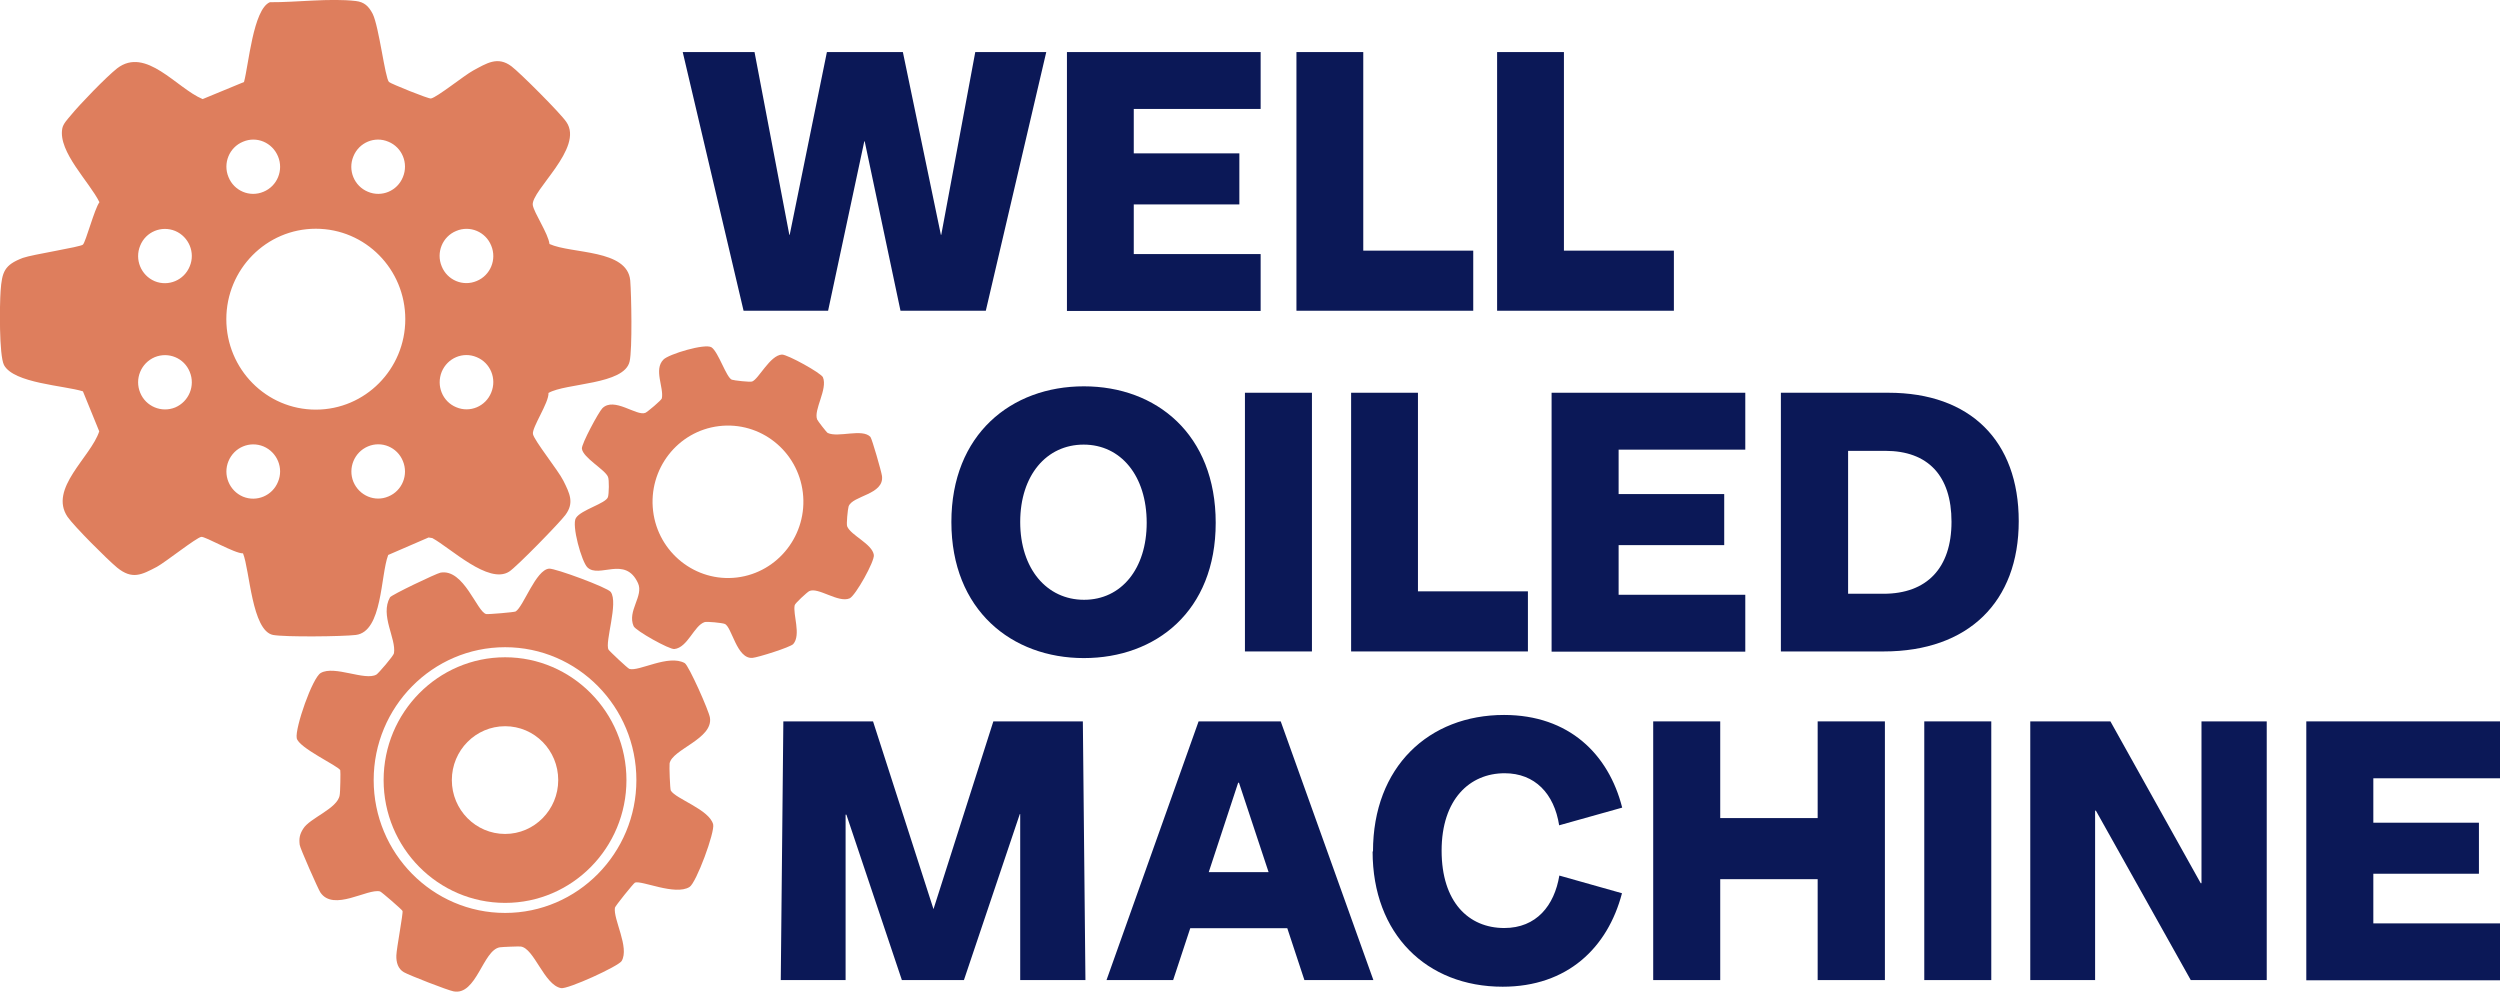 <?xml version="1.0" encoding="UTF-8"?> <svg xmlns="http://www.w3.org/2000/svg" width="121" height="48" viewBox="0 0 121 48" fill="none"><g clip-path="url(#clip0_8266_519)"><path d="M46.047 25.265C46.047 21.023 48.945 18.698 52.458 18.698C55.971 18.698 58.84 21.023 58.84 25.304C58.84 29.584 55.942 31.851 52.458 31.851C48.974 31.851 46.047 29.536 46.047 25.265ZM55.5 25.304C55.5 23.027 54.248 21.519 52.448 21.519C50.648 21.519 49.378 23.008 49.378 25.265C49.378 27.522 50.658 29.03 52.468 29.03C54.277 29.03 55.5 27.522 55.5 25.304Z" fill="#0B1857"></path><path d="M60.255 19.009H63.498V31.53H60.255V19.009Z" fill="#0B1857"></path><path d="M65.385 19.009H68.629V28.621H73.951V31.53H65.394V19.009H65.385Z" fill="#0B1857"></path><path d="M75.097 19.009H84.472V21.763H78.341V23.913H83.452V26.384H78.341V28.787H84.472V31.54H75.097V19.019V19.009Z" fill="#0B1857"></path><path d="M86.204 19.009H91.402C95.358 19.009 97.707 21.335 97.707 25.226C97.707 29.117 95.281 31.53 91.171 31.53H86.195V19.009H86.204ZM91.162 28.738C93.26 28.738 94.453 27.493 94.453 25.255C94.453 23.018 93.308 21.821 91.248 21.821H89.448V28.738H91.162Z" fill="#0B1857"></path><path d="M37.924 34.915H42.255L45.181 44.002L48.078 34.915H52.41L52.535 47.436H49.378V39.4H49.359L46.654 47.436H43.651L40.965 39.429H40.927V47.436H37.789L37.914 34.915H37.924Z" fill="#0B1857"></path><path d="M58.002 34.915H61.987L66.472 47.436H63.133L62.305 44.926H57.608L56.78 47.436H53.555L58.012 34.915H58.002ZM61.4 42.212L59.966 37.883H59.927L58.503 42.212H61.4Z" fill="#0B1857"></path><path d="M66.453 41.21C66.453 37.114 69.158 34.604 72.796 34.604C75.934 34.604 77.859 36.501 78.514 39.089L75.463 39.945C75.222 38.408 74.288 37.425 72.825 37.425C71.131 37.425 69.774 38.69 69.774 41.171C69.774 43.651 71.073 44.916 72.806 44.916C74.365 44.916 75.232 43.827 75.472 42.377L78.504 43.233C77.811 45.879 75.857 47.757 72.729 47.757C69.052 47.757 66.434 45.218 66.434 41.21H66.453Z" fill="#0B1857"></path><path d="M80.015 34.915H83.259V39.595H87.975V34.915H91.229V47.436H87.975V42.552H83.259V47.436H80.015V34.915Z" fill="#0B1857"></path><path d="M93.135 34.915H96.378V47.436H93.135V34.915Z" fill="#0B1857"></path><path d="M98.265 34.915H102.144L106.514 42.747H106.552V34.915H109.71V47.436H106.033L101.441 39.235H101.403V47.436H98.265V34.915Z" fill="#0B1857"></path><path d="M111.625 34.915H121V37.669H114.869V39.819H119.98V42.289H114.869V44.692H121V47.446H111.625V34.925V34.915Z" fill="#0B1857"></path><path d="M33.034 2.52H36.519L38.203 11.363H38.222L40.022 2.52H43.699L45.538 11.363H45.557L47.203 2.52H50.639L47.713 15.04H43.584L41.851 6.839H41.832L40.08 15.04H35.989L33.044 2.52H33.034Z" fill="#0B1857"></path><path d="M51.64 2.52H61.015V5.273H54.874V7.423H59.985V9.894H54.874V12.297H61.015V15.05H51.64V2.52Z" fill="#0B1857"></path><path d="M62.738 2.52H65.982V12.131H71.305V15.04H62.748V2.52H62.738Z" fill="#0B1857"></path><path d="M72.45 2.52H75.694V12.131H81.016V15.04H72.46V2.52H72.45Z" fill="#0B1857"></path><path d="M42.688 23.037C42.66 22.823 42.207 21.247 42.13 21.15C41.745 20.722 40.571 21.198 40.061 20.955C40.013 20.936 39.57 20.362 39.55 20.303C39.368 19.836 40.07 18.834 39.83 18.26C39.743 18.056 38.126 17.161 37.847 17.161C37.269 17.19 36.721 18.348 36.403 18.465C36.307 18.503 35.527 18.416 35.421 18.377C35.152 18.27 34.776 17.044 34.439 16.811C34.131 16.607 32.36 17.142 32.11 17.404C31.629 17.891 32.139 18.756 32.033 19.282C32.014 19.369 31.331 19.943 31.234 19.982C30.811 20.157 29.723 19.194 29.155 19.759C28.972 19.943 28.135 21.5 28.164 21.714C28.212 22.152 29.28 22.726 29.425 23.076C29.492 23.212 29.473 23.913 29.425 24.058C29.328 24.37 28.125 24.671 27.875 25.07C27.654 25.411 28.154 27.201 28.433 27.463C29.001 28.008 30.262 26.88 30.878 28.222C31.167 28.845 30.349 29.565 30.666 30.304C30.763 30.528 32.399 31.442 32.639 31.413C33.284 31.345 33.592 30.275 34.103 30.11C34.199 30.071 34.969 30.148 35.075 30.197C35.421 30.323 35.652 31.909 36.422 31.841C36.672 31.822 38.261 31.326 38.395 31.17C38.781 30.722 38.367 29.73 38.463 29.292C38.482 29.195 39.069 28.66 39.166 28.611C39.589 28.397 40.571 29.195 41.119 28.962C41.408 28.835 42.342 27.152 42.294 26.86C42.217 26.325 41.187 25.917 41.004 25.479C40.956 25.372 41.033 24.642 41.071 24.516C41.245 23.981 42.804 23.951 42.688 23.037ZM35.672 27.95C33.669 28.193 31.85 26.744 31.61 24.73C31.369 22.706 32.794 20.867 34.796 20.624C36.798 20.381 38.617 21.821 38.858 23.844C39.098 25.868 37.664 27.707 35.672 27.95Z" fill="#DE7E5D"></path><path d="M30.503 13.571C30.358 12.053 27.673 12.297 26.595 11.81C26.537 11.304 25.844 10.302 25.786 9.923C25.7 9.223 28.279 7.16 27.413 5.905C27.134 5.487 25.18 3.531 24.756 3.21C24.083 2.704 23.553 3.064 22.899 3.415C22.456 3.658 21.157 4.709 20.858 4.767C20.752 4.796 18.904 4.047 18.827 3.969C18.635 3.775 18.346 1.294 18.038 0.671C17.845 0.302 17.634 0.097 17.22 0.049C15.959 -0.097 14.351 0.117 13.062 0.107C12.253 0.447 12.032 3.162 11.81 3.969L9.808 4.796C8.547 4.271 7.065 2.238 5.669 3.308C5.14 3.726 3.86 5.049 3.417 5.594C3.273 5.769 3.051 5.993 3.013 6.226C2.811 7.355 4.331 8.804 4.813 9.787C4.572 10.108 4.158 11.694 4.014 11.839C3.898 11.956 1.569 12.316 1.107 12.482C0.212 12.822 0.096 13.153 0.029 14.087C-0.019 14.748 -0.048 17.19 0.193 17.667C0.664 18.552 3.119 18.659 4.014 18.941L4.803 20.877C4.399 22.122 2.339 23.65 3.273 25.021C3.61 25.498 5.178 27.064 5.669 27.473C6.401 28.067 6.853 27.823 7.594 27.434C8.018 27.201 9.5 26.023 9.741 25.985C9.933 25.955 11.377 26.802 11.762 26.782C12.089 27.59 12.186 30.528 13.216 30.732C13.803 30.839 16.556 30.81 17.22 30.732C18.519 30.576 18.413 27.843 18.789 26.86L20.743 26.014L20.925 26.043C21.801 26.52 23.649 28.3 24.641 27.668C24.987 27.454 27.086 25.304 27.365 24.924C27.808 24.331 27.567 23.873 27.269 23.27C27.018 22.765 25.863 21.334 25.796 21.013C25.729 20.702 26.576 19.486 26.547 19.019C27.384 18.533 30.224 18.63 30.474 17.492C30.609 16.898 30.56 14.272 30.503 13.571ZM8.48 19.72C7.816 19.992 7.055 19.671 6.786 19.009C6.507 18.338 6.824 17.57 7.489 17.287C8.153 17.015 8.913 17.326 9.183 17.997C9.462 18.669 9.144 19.437 8.48 19.72ZM9.183 12.89C8.913 13.561 8.153 13.882 7.489 13.61C6.824 13.328 6.507 12.559 6.786 11.888C7.055 11.217 7.816 10.905 8.48 11.178C9.144 11.46 9.462 12.229 9.183 12.89ZM17.104 7.569C17.374 6.897 18.134 6.576 18.798 6.859C19.462 7.131 19.78 7.899 19.501 8.571C19.231 9.242 18.471 9.563 17.807 9.281C17.143 9.008 16.825 8.24 17.104 7.569ZM11.762 6.859C12.426 6.576 13.177 6.897 13.456 7.569C13.735 8.24 13.418 9.008 12.754 9.281C12.089 9.563 11.329 9.242 11.059 8.571C10.78 7.899 11.098 7.131 11.762 6.859ZM13.456 23.319C13.187 23.99 12.426 24.311 11.762 24.039C11.098 23.757 10.78 22.988 11.059 22.317C11.339 21.646 12.089 21.334 12.754 21.607C13.418 21.889 13.735 22.657 13.456 23.319ZM18.798 24.029C18.144 24.311 17.383 23.99 17.104 23.319C16.835 22.657 17.143 21.889 17.807 21.607C18.471 21.325 19.231 21.646 19.501 22.317C19.78 22.988 19.462 23.757 18.798 24.029ZM15.285 19.826C12.888 19.826 10.954 17.861 10.954 15.449C10.954 13.036 12.888 11.071 15.285 11.071C17.682 11.071 19.616 13.026 19.616 15.449C19.616 17.871 17.672 19.826 15.285 19.826ZM23.775 19C23.505 19.671 22.745 19.992 22.081 19.71C21.416 19.437 21.108 18.669 21.378 17.997C21.657 17.326 22.408 17.005 23.072 17.287C23.736 17.56 24.054 18.328 23.775 19ZM23.072 13.6C22.408 13.882 21.647 13.561 21.378 12.89C21.099 12.219 21.416 11.45 22.081 11.178C22.745 10.896 23.505 11.217 23.775 11.888C24.054 12.559 23.736 13.328 23.072 13.6Z" fill="#DE7E5D"></path><path d="M32.466 38.262C32.428 38.184 32.389 37.085 32.408 36.949C32.534 36.267 34.516 35.762 34.362 34.74C34.324 34.429 33.333 32.201 33.14 32.094C32.351 31.656 30.926 32.512 30.464 32.376C30.387 32.357 29.482 31.501 29.453 31.442C29.261 31.092 29.944 29.175 29.559 28.65C29.405 28.436 26.874 27.502 26.576 27.522C25.931 27.58 25.343 29.351 24.959 29.594C24.91 29.633 23.611 29.74 23.534 29.72C23.091 29.633 22.456 27.512 21.32 27.716C21.118 27.755 18.933 28.796 18.875 28.913C18.384 29.788 19.183 30.897 19.068 31.617C19.049 31.744 18.307 32.6 18.221 32.648C17.672 32.969 16.19 32.191 15.526 32.571C15.121 32.794 14.274 35.236 14.361 35.723C14.438 36.19 16.382 37.075 16.469 37.279C16.488 37.328 16.469 38.379 16.44 38.486C16.344 39.137 14.977 39.595 14.669 40.12C14.505 40.383 14.467 40.577 14.505 40.889C14.505 41.015 15.41 43.058 15.506 43.194C16.142 44.138 17.788 42.99 18.394 43.145C18.452 43.155 19.453 44.021 19.482 44.089C19.52 44.196 19.193 45.899 19.183 46.249C19.174 46.57 19.26 46.891 19.549 47.056C19.799 47.202 21.676 47.932 21.946 47.98C23.062 48.204 23.37 45.986 24.189 45.85C24.294 45.831 25.093 45.801 25.199 45.811C25.854 45.889 26.335 47.669 27.153 47.825C27.471 47.893 29.944 46.764 30.089 46.511C30.474 45.85 29.675 44.498 29.762 43.934C29.771 43.856 30.666 42.747 30.734 42.717C31.061 42.601 32.678 43.359 33.371 42.931C33.698 42.737 34.613 40.256 34.516 39.896C34.324 39.176 32.707 38.67 32.466 38.262ZM24.448 44.186C20.935 44.186 18.086 41.297 18.086 37.756C18.086 34.215 20.935 31.325 24.448 31.325C27.962 31.325 30.801 34.215 30.801 37.756C30.801 41.297 27.952 44.186 24.448 44.186Z" fill="#DE7E5D"></path><path d="M24.448 31.812C21.205 31.812 18.567 34.477 18.567 37.756C18.567 41.034 21.205 43.7 24.448 43.7C27.692 43.7 30.32 41.034 30.32 37.756C30.32 34.477 27.683 31.812 24.448 31.812ZM24.448 40.363C23.024 40.363 21.869 39.196 21.869 37.756C21.869 36.316 23.024 35.149 24.448 35.149C25.873 35.149 27.018 36.316 27.018 37.756C27.018 39.196 25.863 40.363 24.448 40.363Z" fill="#DE7E5D"></path></g><defs><clipPath id="clip0_8266_519"><rect width="121" height="48" fill="white"></rect></clipPath></defs></svg> 